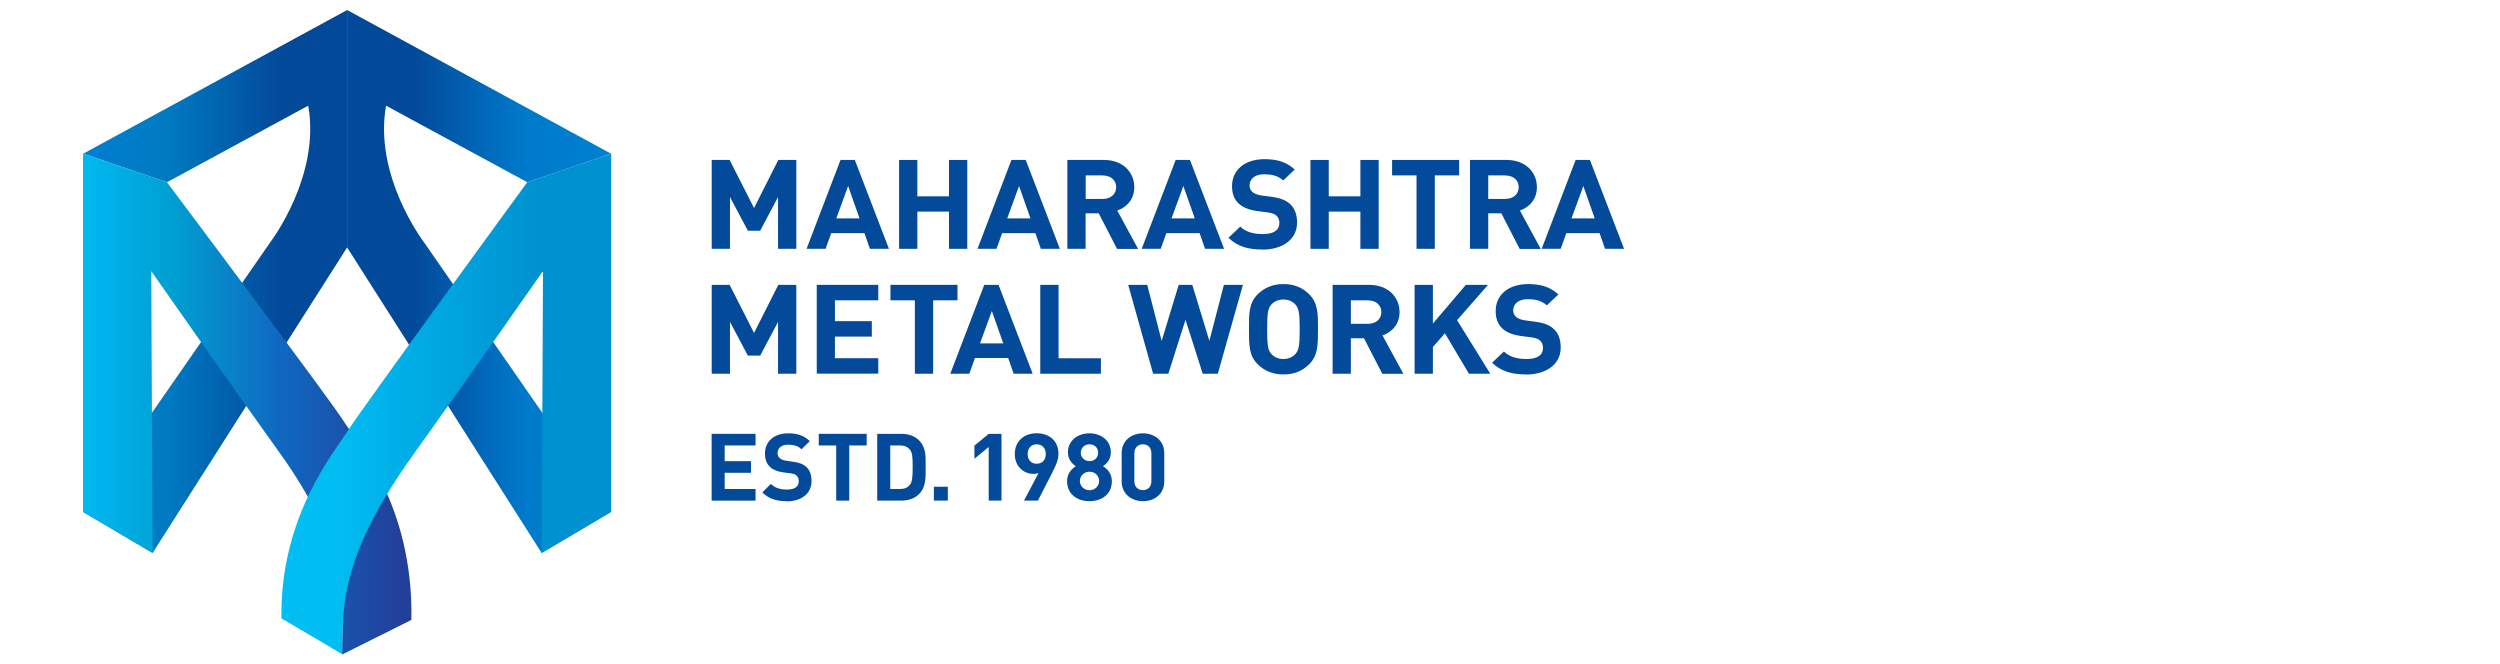 <svg width="301" height="80" viewBox="0 0 301 80" fill="none" xmlns="http://www.w3.org/2000/svg">
<path d="M10 18.513L41.8 1.203V29.783L18.37 66.583L10.01 61.643L32.58 29.113C32.58 29.113 38.62 21.183 37.11 12.723L20.1 21.943L10 18.503V18.513Z" fill="url(#paint0_linear_248_114)"/>
<path d="M73.589 18.513L41.789 1.203V29.783L65.219 66.583L73.579 61.643L51.009 29.113C51.009 29.113 44.969 21.183 46.479 12.723L63.489 21.943L73.589 18.503V18.513Z" fill="url(#paint1_linear_248_114)"/>
<path d="M10 18.51L20.1 21.94C20.1 21.94 39.98 48.43 41.4 50.74C42.82 53.05 49.81 60.75 49.53 74.64L41.18 78.81C41.19 73.33 42.36 66.63 33.69 54.55C27.17 45.47 18.21 32.64 18.21 32.64L18.37 66.57L10 61.64V18.5V18.51Z" fill="url(#paint2_linear_248_114)"/>
<path d="M73.587 18.502L63.487 21.932C63.487 21.932 43.257 49.612 41.837 51.922C40.417 54.232 33.687 62.082 33.887 74.452L41.217 78.772C41.167 72.682 41.217 66.622 49.897 54.542C56.417 45.462 65.377 32.632 65.377 32.632L65.217 66.562L73.587 61.592V18.492V18.502Z" fill="url(#paint3_linear_248_114)"/>
<path d="M93.677 29.958V23.718L91.528 27.778H90.047L87.888 23.718V29.958H85.688V19.258H87.847L90.787 25.048L93.707 19.258H95.877V29.958H93.677Z" fill="#034A9A"/>
<path d="M104.739 29.958L104.079 28.068H100.079L99.399 29.958H97.109L101.199 19.258H102.919L107.029 29.958H104.739ZM102.109 22.408L100.689 26.298H103.489L102.119 22.408H102.109Z" fill="#034A9A"/>
<path d="M114.26 29.958V25.478H110.45V29.958H108.25V19.258H110.45V23.638H114.26V19.258H116.46V29.958H114.26Z" fill="#034A9A"/>
<path d="M125.318 29.958L124.658 28.068H120.658L119.978 29.958H117.688L121.777 19.258H123.497L127.608 29.958H125.318ZM122.688 22.408L121.268 26.298H124.068L122.698 22.408H122.688Z" fill="#034A9A"/>
<path d="M134.488 29.958L132.288 25.688H130.708V29.958H128.508V19.258H132.918C135.208 19.258 136.568 20.748 136.568 22.538C136.568 24.038 135.608 24.978 134.518 25.348L137.028 29.968H134.488V29.958ZM132.788 21.118H130.718V23.948H132.788C133.748 23.948 134.388 23.358 134.388 22.538C134.388 21.718 133.758 21.128 132.788 21.128V21.118Z" fill="#034A9A"/>
<path d="M145.091 29.958L144.431 28.068H140.431L139.751 29.958H137.461L141.551 19.258H143.271L147.381 29.958H145.091ZM142.471 22.408L141.051 26.298H143.851L142.481 22.408H142.471Z" fill="#034A9A"/>
<path d="M152.016 30.044C150.306 30.044 149.016 29.694 147.906 28.634L149.326 27.284C150.036 27.964 150.996 28.184 152.046 28.184C153.346 28.184 154.036 27.714 154.036 26.864C154.036 26.484 153.926 26.174 153.686 25.964C153.466 25.774 153.216 25.664 152.686 25.584L151.326 25.404C150.366 25.264 149.656 24.984 149.146 24.514C148.606 24.004 148.336 23.314 148.336 22.414C148.336 20.504 149.816 19.164 152.256 19.164C153.806 19.164 154.926 19.524 155.886 20.414L154.496 21.724C153.786 21.074 152.936 20.984 152.186 20.984C151.016 20.984 150.446 21.604 150.446 22.334C150.446 22.604 150.546 22.894 150.776 23.104C150.996 23.294 151.366 23.464 151.816 23.524L153.146 23.704C154.176 23.844 154.816 24.114 155.296 24.534C155.896 25.074 156.166 25.854 156.166 26.804C156.166 28.884 154.346 30.054 151.996 30.054L152.016 30.044Z" fill="#034A9A"/>
<path d="M163.791 29.958V25.478H159.981V29.958H157.781V19.258H159.981V23.638H163.791V19.258H165.991V29.958H163.791Z" fill="#034A9A"/>
<path d="M172.749 21.118V29.958H170.549V21.118H167.609V19.258H175.679V21.118H172.739H172.749Z" fill="#034A9A"/>
<path d="M182.964 29.958L180.764 25.688H179.184V29.958H176.984V19.258H181.394C183.684 19.258 185.044 20.748 185.044 22.538C185.044 24.038 184.084 24.978 182.994 25.348L185.504 29.968H182.964V29.958ZM181.254 21.118H179.184V23.948H181.254C182.214 23.948 182.854 23.358 182.854 22.538C182.854 21.718 182.224 21.128 181.254 21.128V21.118Z" fill="#034A9A"/>
<path d="M193.247 29.958L192.587 28.068H188.587L187.907 29.958H185.617L189.707 19.258H191.427L195.537 29.958H193.247ZM190.627 22.408L189.207 26.298H192.007L190.637 22.408H190.627Z" fill="#034A9A"/>
<path d="M93.677 44.997V38.757L91.528 42.817H90.047L87.888 38.757V44.997H85.688V34.297H87.847L90.787 40.087L93.707 34.297H95.877V44.997H93.677Z" fill="#034A9A"/>
<path d="M98.336 44.997V34.297H105.746V36.157H100.526V38.667H104.966V40.527H100.526V43.127H105.746V44.987H98.336V44.997Z" fill="#034A9A"/>
<path d="M112.351 36.157V44.997H110.151V36.157H107.211V34.297H115.281V36.157H112.341H112.351Z" fill="#034A9A"/>
<path d="M122.044 44.997L121.384 43.107H117.384L116.704 44.997H114.414L118.504 34.297H120.224L124.334 44.997H122.044ZM119.414 37.457L117.994 41.347H120.794L119.424 37.457H119.414Z" fill="#034A9A"/>
<path d="M125.25 44.997V34.297H127.45V43.137H132.55V44.997H125.25Z" fill="#034A9A"/>
<path d="M146.636 44.997H144.806L142.736 38.497L140.666 44.997H138.836L135.836 34.297H138.126L139.866 41.047L141.916 34.297H143.556L145.606 41.047L147.356 34.297H149.646L146.626 44.997H146.636Z" fill="#034A9A"/>
<path d="M157.565 43.913C156.775 44.663 155.815 45.083 154.535 45.083C153.255 45.083 152.275 44.663 151.485 43.913C150.345 42.833 150.375 41.493 150.375 39.643C150.375 37.793 150.345 36.453 151.485 35.373C152.275 34.623 153.255 34.203 154.535 34.203C155.815 34.203 156.775 34.623 157.565 35.373C158.705 36.453 158.685 37.793 158.685 39.643C158.685 41.493 158.705 42.833 157.565 43.913ZM155.935 36.633C155.615 36.283 155.125 36.063 154.525 36.063C153.925 36.063 153.415 36.293 153.105 36.633C152.675 37.083 152.565 37.583 152.565 39.643C152.565 41.703 152.675 42.203 153.105 42.653C153.425 43.003 153.925 43.223 154.525 43.223C155.125 43.223 155.615 42.993 155.935 42.653C156.365 42.203 156.485 41.703 156.485 39.643C156.485 37.583 156.355 37.083 155.935 36.633Z" fill="#034A9A"/>
<path d="M166.425 44.997L164.225 40.727H162.645V44.997H160.445V34.297H164.855C167.145 34.297 168.505 35.787 168.505 37.577C168.505 39.077 167.545 40.017 166.455 40.387L168.965 45.007H166.425V44.997ZM164.715 36.157H162.645V38.987H164.715C165.675 38.987 166.315 38.397 166.315 37.577C166.315 36.757 165.685 36.167 164.715 36.167V36.157Z" fill="#034A9A"/>
<path d="M176.86 44.997L173.97 40.127L172.52 41.777V44.997H170.32V34.297H172.52V38.957L176.49 34.297H179.16L175.43 38.547L179.43 44.997H176.87H176.86Z" fill="#034A9A"/>
<path d="M183.758 45.083C182.048 45.083 180.758 44.733 179.648 43.673L181.068 42.323C181.778 43.003 182.738 43.223 183.788 43.223C185.088 43.223 185.778 42.753 185.778 41.903C185.778 41.523 185.668 41.213 185.428 41.003C185.208 40.813 184.958 40.703 184.428 40.623L183.068 40.443C182.108 40.303 181.398 40.023 180.888 39.553C180.348 39.043 180.078 38.353 180.078 37.453C180.078 35.543 181.558 34.203 183.998 34.203C185.548 34.203 186.668 34.563 187.628 35.453L186.238 36.763C185.528 36.113 184.678 36.023 183.928 36.023C182.758 36.023 182.188 36.643 182.188 37.373C182.188 37.643 182.288 37.933 182.518 38.143C182.738 38.333 183.108 38.503 183.558 38.563L184.888 38.743C185.918 38.883 186.558 39.153 187.038 39.573C187.638 40.113 187.908 40.893 187.908 41.843C187.908 43.923 186.088 45.093 183.738 45.093L183.758 45.083Z" fill="#034A9A"/>
<path d="M85.68 60.274V52.234H90.97V53.634H87.25V55.524H90.42V56.924H87.25V58.874H90.97V60.274H85.68Z" fill="#034A9A"/>
<path d="M94.719 60.342C93.499 60.342 92.579 60.082 91.789 59.282L92.809 58.262C93.319 58.772 94.009 58.942 94.749 58.942C95.679 58.942 96.169 58.592 96.169 57.952C96.169 57.672 96.089 57.432 95.919 57.272C95.759 57.122 95.579 57.042 95.209 56.992L94.239 56.862C93.549 56.762 93.039 56.542 92.679 56.192C92.299 55.812 92.099 55.292 92.099 54.612C92.099 53.182 93.159 52.172 94.899 52.172C96.009 52.172 96.809 52.442 97.499 53.112L96.509 54.092C95.999 53.612 95.389 53.542 94.859 53.542C94.029 53.542 93.619 54.002 93.619 54.562C93.619 54.762 93.689 54.982 93.859 55.142C94.019 55.292 94.279 55.412 94.599 55.462L95.549 55.602C96.279 55.702 96.749 55.902 97.089 56.222C97.519 56.632 97.709 57.212 97.709 57.922C97.709 59.482 96.409 60.362 94.729 60.362L94.719 60.342Z" fill="#034A9A"/>
<path d="M102.248 53.634V60.274H100.678V53.634H98.578V52.234H104.348V53.634H102.248Z" fill="#034A9A"/>
<path d="M110.637 59.504C110.107 60.034 109.347 60.274 108.517 60.274H105.617V52.234H108.517C109.347 52.234 110.107 52.474 110.637 53.004C111.537 53.904 111.447 55.014 111.447 56.224C111.447 57.434 111.537 58.604 110.637 59.504ZM109.547 54.134C109.277 53.804 108.917 53.634 108.377 53.634H107.187V58.874H108.377C108.917 58.874 109.277 58.704 109.547 58.374C109.837 58.014 109.887 57.434 109.887 56.214C109.887 54.994 109.837 54.484 109.547 54.124V54.134Z" fill="#034A9A"/>
<path d="M112.438 60.272V58.602H114.118V60.272H112.438Z" fill="#034A9A"/>
<path d="M119.04 60.274V53.814L117.32 55.234V53.654L119.04 52.234H120.58V60.274H119.04Z" fill="#034A9A"/>
<path d="M126.75 56.794L124.96 60.274H123.29L125.04 56.954C124.84 57.034 124.61 57.054 124.41 57.054C123.27 57.054 122.18 56.164 122.18 54.674C122.18 53.094 123.32 52.164 124.81 52.164C126.3 52.164 127.44 53.054 127.44 54.644C127.44 55.374 127.12 56.054 126.74 56.784L126.75 56.794ZM124.82 53.494C124.19 53.494 123.73 53.924 123.73 54.664C123.73 55.404 124.17 55.834 124.82 55.834C125.47 55.834 125.91 55.404 125.91 54.664C125.91 53.924 125.45 53.494 124.82 53.494Z" fill="#034A9A"/>
<path d="M131.177 60.342C129.687 60.342 128.477 59.492 128.477 57.942C128.477 56.962 129.067 56.432 129.527 56.132C129.097 55.852 128.577 55.322 128.577 54.462C128.577 53.042 129.767 52.172 131.167 52.172C132.567 52.172 133.747 53.042 133.747 54.462C133.747 55.322 133.227 55.852 132.797 56.132C133.257 56.422 133.867 56.952 133.867 57.942C133.867 59.502 132.657 60.342 131.167 60.342H131.177ZM131.177 56.792C130.527 56.792 130.017 57.292 130.017 57.912C130.017 58.532 130.527 59.022 131.177 59.022C131.827 59.022 132.337 58.532 132.337 57.912C132.337 57.292 131.827 56.792 131.177 56.792ZM131.177 53.492C130.577 53.492 130.127 53.932 130.127 54.502C130.127 55.072 130.577 55.522 131.177 55.522C131.777 55.522 132.217 55.092 132.217 54.502C132.217 53.912 131.777 53.492 131.177 53.492Z" fill="#034A9A"/>
<path d="M137.617 60.342C136.247 60.342 135.047 59.482 135.047 57.952V54.562C135.047 53.032 136.247 52.172 137.617 52.172C138.987 52.172 140.177 53.032 140.177 54.562V57.952C140.177 59.492 138.997 60.342 137.617 60.342ZM138.627 54.582C138.627 53.902 138.207 53.492 137.607 53.492C137.007 53.492 136.577 53.912 136.577 54.582V57.932C136.577 58.612 137.007 59.012 137.607 59.012C138.207 59.012 138.627 58.602 138.627 57.932V54.582Z" fill="#034A9A"/>
<defs>
<linearGradient id="paint0_linear_248_114" x1="10" y1="33.883" x2="41.8" y2="33.883" gradientUnits="userSpaceOnUse">
<stop stop-color="#0080D2"/>
<stop offset="0.32" stop-color="#007AC1"/>
<stop offset="0.75" stop-color="#03499A"/>
</linearGradient>
<linearGradient id="paint1_linear_248_114" x1="73.589" y1="33.883" x2="41.789" y2="33.883" gradientUnits="userSpaceOnUse">
<stop stop-color="#0080D2"/>
<stop offset="0.32" stop-color="#007ACB"/>
<stop offset="0.75" stop-color="#03499A"/>
</linearGradient>
<linearGradient id="paint2_linear_248_114" x1="10" y1="48.66" x2="49.54" y2="48.66" gradientUnits="userSpaceOnUse">
<stop offset="0.02" stop-color="#00B7EF"/>
<stop offset="0.28" stop-color="#009ED0"/>
<stop offset="0.6" stop-color="#1068C1"/>
<stop offset="0.97" stop-color="#223F99"/>
</linearGradient>
<linearGradient id="paint3_linear_248_114" x1="73.587" y1="48.642" x2="33.867" y2="48.642" gradientUnits="userSpaceOnUse">
<stop offset="0.22" stop-color="#0091D0"/>
<stop offset="0.83" stop-color="#00BDF2"/>
</linearGradient>
</defs>
</svg>
